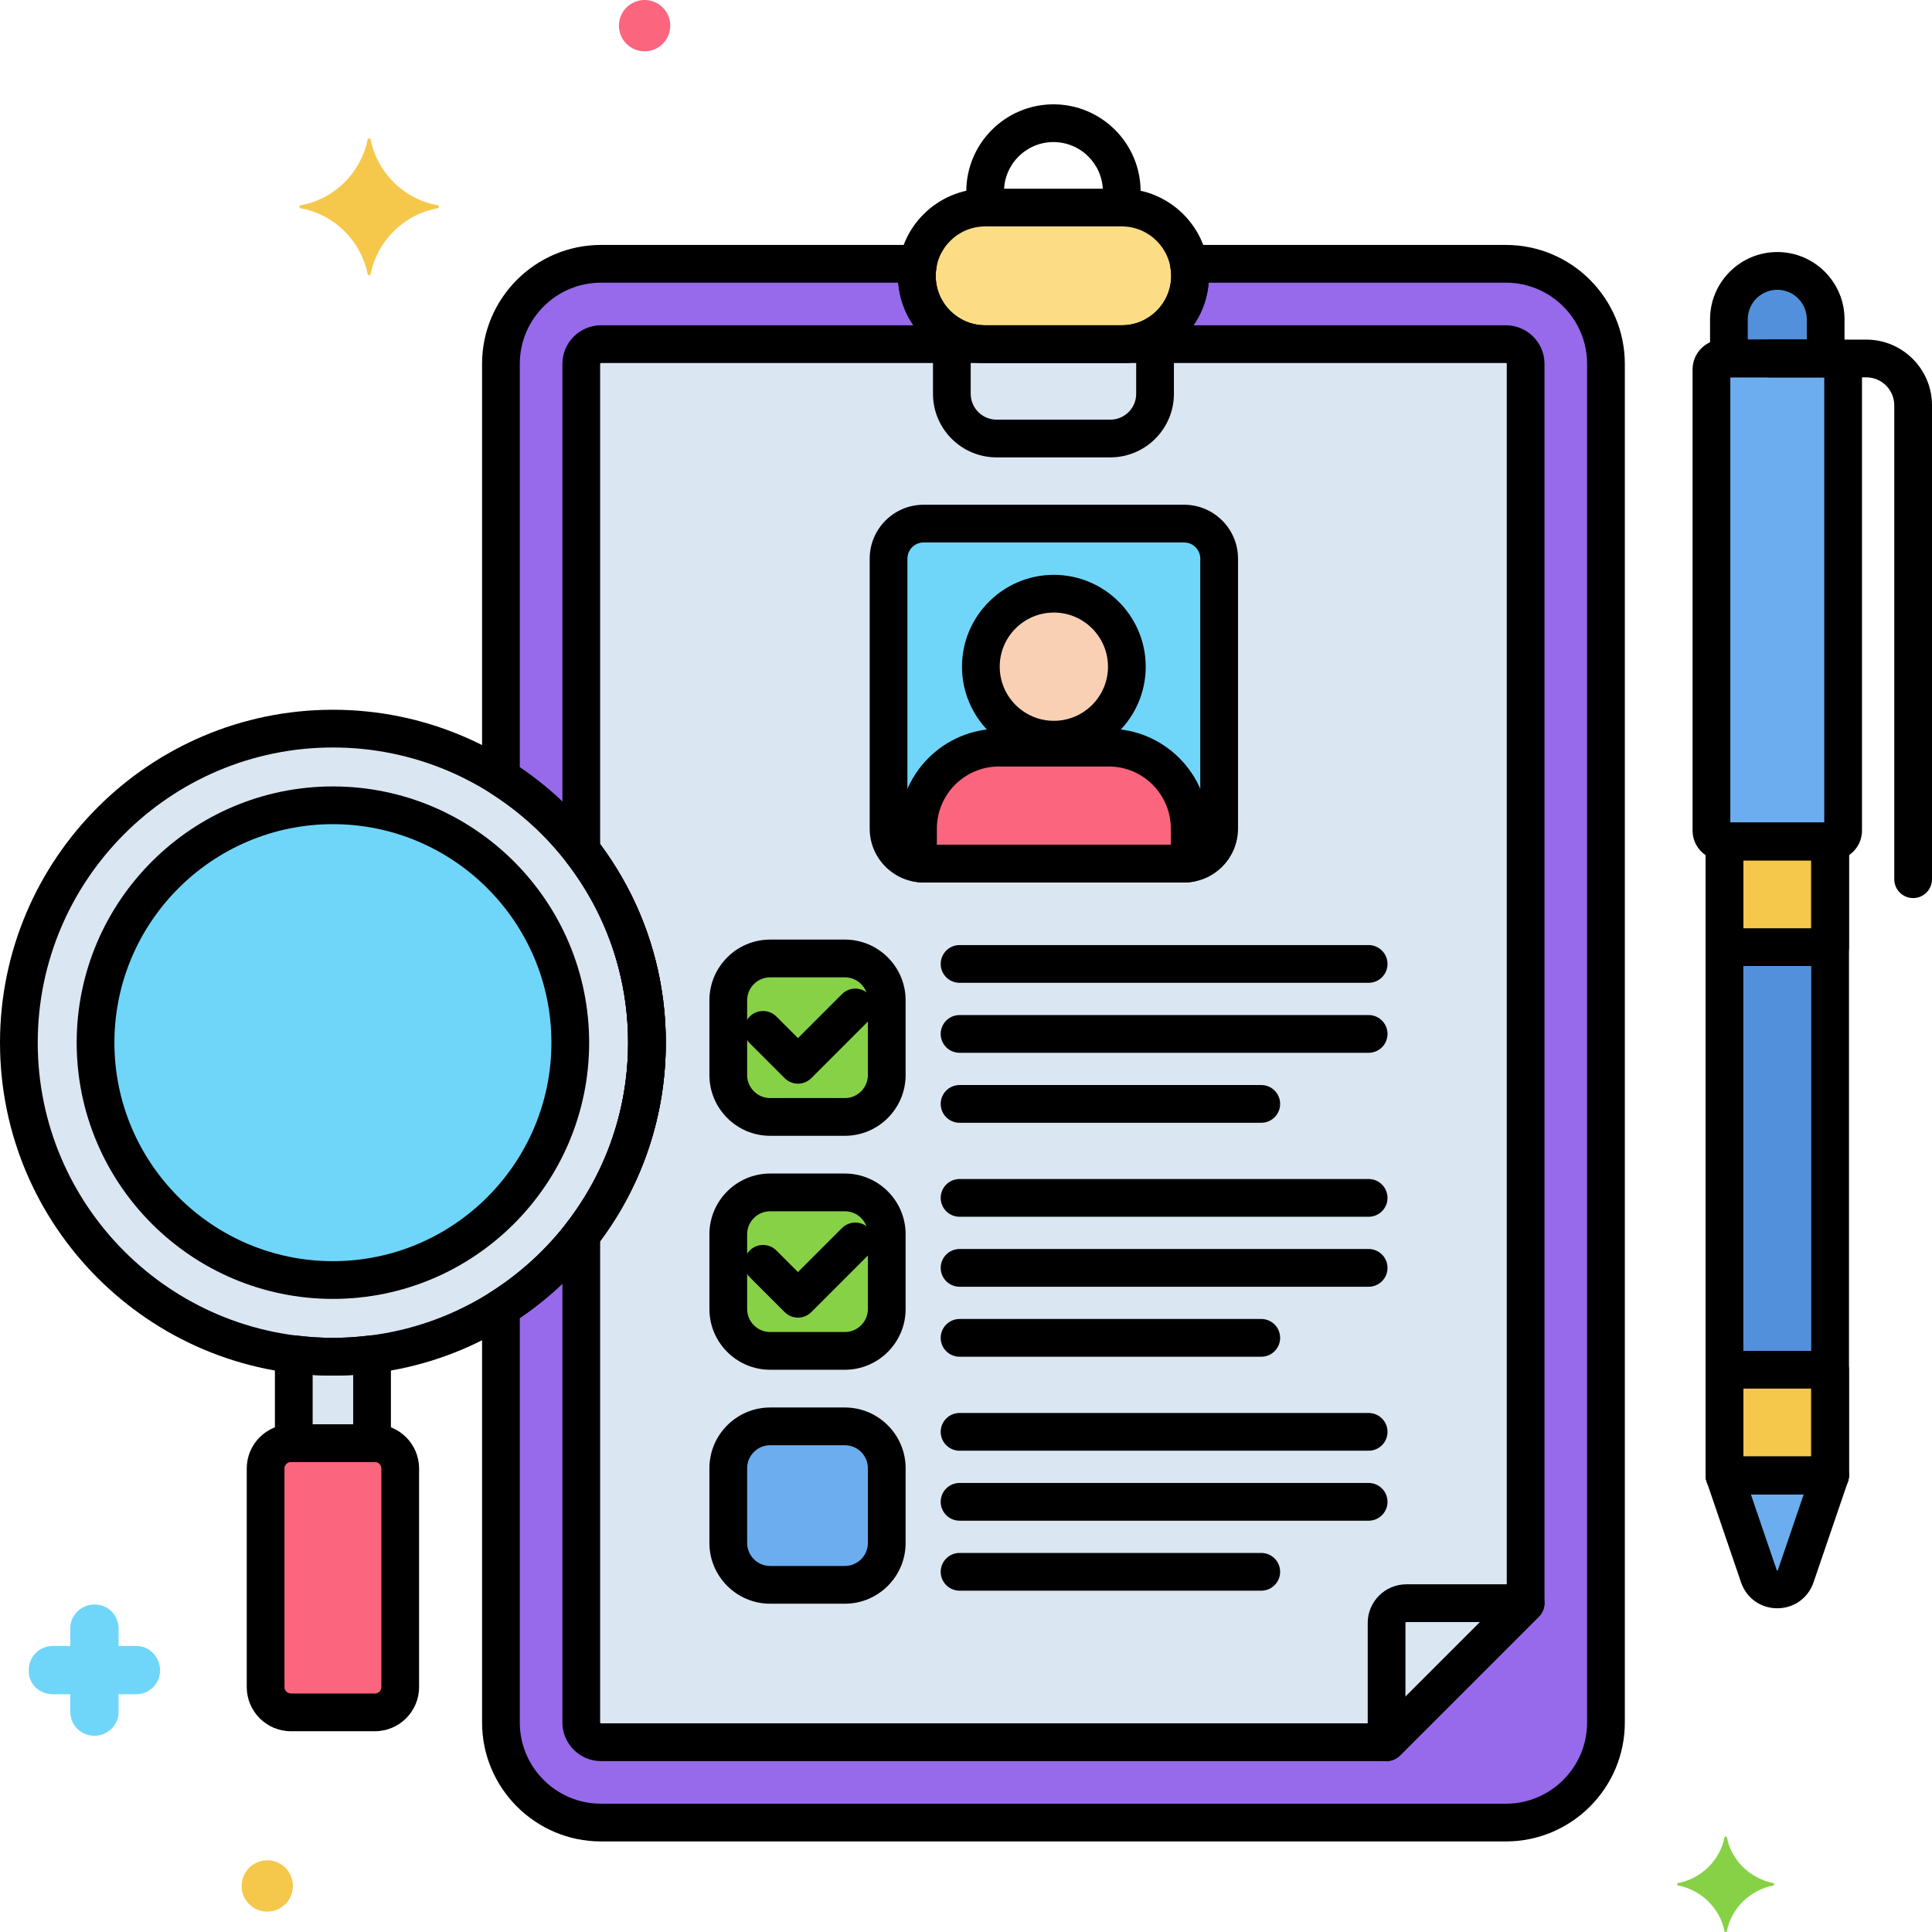 <svg height="512" viewBox="0 0 256 256" width="512" xmlns="http://www.w3.org/2000/svg"><g id="Layer_31"><g><g><path d="m242.78 111.5h-14.56c-.798 0-1.444-.647-1.444-1.444v-61.112c0-.798.647-1.444 1.444-1.444h14.56c.798 0 1.444.647 1.444 1.444v61.112c0 .797-.646 1.444-1.444 1.444z" fill="#6cadef"/></g><g><path d="m228.5 111.5h14v84h-14z" fill="#5290db"/></g><g><path d="m228.5 195.5 4.562 13.359c.794 2.325 4.083 2.325 4.877 0l4.561-13.359z" fill="#6cadef"/></g><g><path d="m241.909 47.5v-5.195c0-3.54-2.87-6.41-6.41-6.41-3.54 0-6.409 2.87-6.409 6.409v5.196z" fill="#5290db"/></g><g><path d="m228.5 111.5h14v14h-14z" fill="#f5c84c"/></g><g><path d="m228.5 181.5h14v14h-14z" fill="#f5c84c"/></g><g><path d="m148.638 45.602h-18.099c-4.977 0-9.05-4.072-9.05-9.05 0-4.977 4.072-9.05 9.05-9.05h18.099c4.977 0 9.05 4.072 9.05 9.05 0 4.977-4.073 9.05-9.05 9.05z" fill="#fcdd86"/></g><g><path d="m199.539 34.955h-42.003c.094.52.151 1.052.151 1.597 0 4.977-4.072 9.05-9.05 9.05h-18.099c-4.977 0-9.05-4.072-9.05-9.05 0-.546.057-1.077.151-1.597h-42.002c-7.324 0-13.261 5.937-13.261 13.261v54.794c11.627 7.38 19.349 20.358 19.349 35.149 0 14.79-7.723 27.769-19.349 35.149v54.931c0 7.324 5.937 13.261 13.261 13.261h119.902c7.324 0 13.261-5.937 13.261-13.261v-180.023c0-7.324-5.937-13.261-13.261-13.261z" fill="#966aea"/></g><g><circle cx="44.113" cy="138.159" fill="#dae6f1" r="41.613"/></g><g><path d="m49.679 191.229h-11.132c-1.851 0-3.351 1.5-3.351 3.351v28.967c0 1.851 1.5 3.351 3.351 3.351h11.133c1.851 0 3.351-1.5 3.351-3.351v-28.967c-.001-1.851-1.501-3.351-3.352-3.351z" fill="#fc657e"/></g><g><path d="m38.928 179.439v11.791h10.37v-11.791c-1.7.211-3.428.333-5.185.333s-3.485-.122-5.185-.333z" fill="#dae6f1"/></g><g><path d="m199.539 45.602h-119.902c-1.442 0-2.615 1.173-2.615 2.614v64.49c5.451 7.037 8.703 15.863 8.703 25.453s-3.253 18.415-8.703 25.453v64.628c0 1.442 1.173 2.614 2.615 2.614h104.093l18.424-18.424v-164.214c0-1.442-1.173-2.614-2.615-2.614z" fill="#dae6f1"/></g><g><path d="m111.948 148h-9.895c-3.054 0-5.552-2.499-5.552-5.552v-9.895c0-3.054 2.499-5.552 5.552-5.552h9.895c3.054 0 5.552 2.499 5.552 5.552v9.895c0 3.053-2.499 5.552-5.552 5.552z" fill="#87d147"/></g><g><path d="m111.948 179h-9.895c-3.054 0-5.552-2.499-5.552-5.552v-9.895c0-3.054 2.499-5.552 5.552-5.552h9.895c3.054 0 5.552 2.499 5.552 5.552v9.895c0 3.053-2.499 5.552-5.552 5.552z" fill="#87d147"/></g><g><path d="m111.948 210h-9.895c-3.054 0-5.552-2.499-5.552-5.552v-9.895c0-3.054 2.499-5.552 5.552-5.552h9.895c3.054 0 5.552 2.499 5.552 5.552v9.895c0 3.053-2.499 5.552-5.552 5.552z" fill="#6cadef"/></g><g><path d="m156.904 114.437h-34.526c-2.562 0-4.64-2.077-4.64-4.64v-35.777c0-2.562 2.077-4.64 4.64-4.64h34.526c2.562 0 4.64 2.077 4.64 4.64v35.777c-.001 2.562-2.078 4.64-4.64 4.64z" fill="#70d6f9"/></g><g><path d="m146.911 99.064h-14.54c-5.902 0-10.73 4.828-10.73 10.73v4.568c.242.039.485.074.737.074h34.526c.252 0 .496-.036.737-.074v-4.568c0-5.901-4.829-10.73-10.73-10.73z" fill="#fc657e"/></g><g><circle cx="139.641" cy="88.341" fill="#f9d0b4" r="9.673"/></g><g><circle cx="44.113" cy="138.159" fill="#70d6f9" r="31.452"/></g><g><path d="m147.127 60.604h-15.079c-4.645 0-8.423-3.778-8.423-8.423v-6.58c0-1.381 1.119-2.5 2.5-2.5s2.5 1.119 2.5 2.5v6.58c0 1.887 1.536 3.423 3.423 3.423h15.079c1.887 0 3.423-1.536 3.423-3.423v-6.579c0-1.381 1.119-2.5 2.5-2.5s2.5 1.119 2.5 2.5v6.579c0 4.645-3.778 8.423-8.423 8.423z"/></g><g><g><path d="m148.638 28.938c-1.381 0-2.5-1.119-2.5-2.5v-1.064c0-3.612-2.938-6.55-6.549-6.55-3.612 0-6.55 2.938-6.55 6.55v1.064c0 1.381-1.119 2.5-2.5 2.5s-2.5-1.119-2.5-2.5v-1.064c0-6.369 5.181-11.55 11.55-11.55 6.368 0 11.549 5.181 11.549 11.55v1.064c0 1.38-1.119 2.5-2.5 2.5z"/></g></g><g><path d="m242.78 114h-14.56c-2.175 0-3.944-1.77-3.944-3.944v-61.112c0-2.175 1.769-3.944 3.944-3.944h14.561c2.175 0 3.944 1.77 3.944 3.944v61.111c-.001 2.175-1.77 3.945-3.945 3.945zm-13.504-5h12.448v-59h-12.448z"/></g><g><path d="m242.5 198h-14c-1.381 0-2.5-1.119-2.5-2.5v-84c0-1.381 1.119-2.5 2.5-2.5h14c1.381 0 2.5 1.119 2.5 2.5v84c0 1.381-1.119 2.5-2.5 2.5zm-11.5-5h9v-79h-9z"/></g><g><path d="m235.5 213.104c-2.206 0-4.092-1.349-4.804-3.437l-4.562-13.359c-.261-.763-.137-1.606.333-2.262.469-.656 1.227-1.045 2.033-1.045h14c.807 0 1.564.389 2.033 1.045.47.656.593 1.499.333 2.262l-4.562 13.359c-.712 2.087-2.598 3.437-4.804 3.437zm-3.505-15.104 3.432 10.052c.039.055.106.055.132.041l3.446-10.093z"/></g><g><path d="m253.5 119c-1.381 0-2.5-1.119-2.5-2.5v-62.791c0-2.045-1.664-3.709-3.709-3.709h-12.791c-1.381 0-2.5-1.119-2.5-2.5s1.119-2.5 2.5-2.5h12.791c4.802 0 8.709 3.907 8.709 8.709v62.791c0 1.381-1.119 2.5-2.5 2.5z"/></g><g><path d="m241.91 50h-12.82c-1.381 0-2.5-1.119-2.5-2.5v-5.195c0-4.913 3.997-8.909 8.91-8.909s8.91 3.997 8.91 8.909v5.195c0 1.381-1.119 2.5-2.5 2.5zm-10.32-5h7.819v-2.695c0-2.156-1.754-3.909-3.91-3.909s-3.91 1.753-3.91 3.909v2.695z"/></g><g><path d="m105.736 143.592c-.663 0-1.299-.264-1.768-.732l-4.628-4.628c-.976-.976-.976-2.559 0-3.536.976-.976 2.559-.976 3.536 0l2.86 2.86 5.828-5.828c.976-.977 2.56-.977 3.535 0 .977.976.977 2.559 0 3.535l-7.596 7.596c-.468.47-1.104.733-1.767.733z"/></g><g><path d="m181.353 130.227h-54.205c-1.381 0-2.5-1.119-2.5-2.5s1.119-2.5 2.5-2.5h54.205c1.381 0 2.5 1.119 2.5 2.5s-1.12 2.5-2.5 2.5z"/></g><g><path d="m181.353 139.5h-54.205c-1.381 0-2.5-1.119-2.5-2.5s1.119-2.5 2.5-2.5h54.205c1.381 0 2.5 1.119 2.5 2.5s-1.12 2.5-2.5 2.5z"/></g><g><path d="m167.125 148.773h-39.977c-1.381 0-2.5-1.119-2.5-2.5s1.119-2.5 2.5-2.5h39.977c1.381 0 2.5 1.119 2.5 2.5s-1.12 2.5-2.5 2.5z"/></g><g><path d="m105.736 174.592c-.663 0-1.299-.264-1.768-.732l-4.628-4.628c-.976-.976-.976-2.559 0-3.536.976-.976 2.559-.976 3.536 0l2.86 2.86 5.828-5.828c.976-.977 2.56-.977 3.535 0 .977.976.977 2.559 0 3.535l-7.596 7.596c-.468.47-1.104.733-1.767.733z"/></g><g><path d="m181.353 161.227h-54.205c-1.381 0-2.5-1.119-2.5-2.5s1.119-2.5 2.5-2.5h54.205c1.381 0 2.5 1.119 2.5 2.5s-1.12 2.5-2.5 2.5z"/></g><g><path d="m181.353 170.5h-54.205c-1.381 0-2.5-1.119-2.5-2.5s1.119-2.5 2.5-2.5h54.205c1.381 0 2.5 1.119 2.5 2.5s-1.12 2.5-2.5 2.5z"/></g><g><path d="m167.125 179.773h-39.977c-1.381 0-2.5-1.119-2.5-2.5s1.119-2.5 2.5-2.5h39.977c1.381 0 2.5 1.119 2.5 2.5s-1.12 2.5-2.5 2.5z"/></g><g><path d="m181.353 192.227h-54.205c-1.381 0-2.5-1.119-2.5-2.5s1.119-2.5 2.5-2.5h54.205c1.381 0 2.5 1.119 2.5 2.5s-1.12 2.5-2.5 2.5z"/></g><g><path d="m181.353 201.5h-54.205c-1.381 0-2.5-1.119-2.5-2.5s1.119-2.5 2.5-2.5h54.205c1.381 0 2.5 1.119 2.5 2.5s-1.12 2.5-2.5 2.5z"/></g><g><path d="m167.125 210.773h-39.977c-1.381 0-2.5-1.119-2.5-2.5s1.119-2.5 2.5-2.5h39.977c1.381 0 2.5 1.119 2.5 2.5s-1.12 2.5-2.5 2.5z"/></g><g><path d="m235.013 249.525c-3.1-.6-5.6-3-6.2-6.1 0-.1-.3-.1-.3 0-.6 3.1-3.1 5.5-6.2 6.1-.1 0-.1.2 0 .3 3.1.6 5.6 3 6.2 6.1 0 .1.3.1.3 0 .6-3.1 3.1-5.5 6.2-6.1.1-.1.1-.3 0-.3z" fill="#87d147"/></g><g><path d="m7.013 224.5h2.3v2.3c0 1.8 1.4 3.2 3.2 3.2 1.7 0 3.2-1.4 3.2-3.1v-.1-2.3h2.3c1.8 0 3.2-1.4 3.2-3.2 0-1.7-1.4-3.2-3.1-3.2h-.1-2.3v-2.3c0-1.8-1.4-3.2-3.2-3.2-1.7 0-3.2 1.4-3.2 3.1v.1 2.3h-2.3c-1.8 0-3.2 1.4-3.2 3.2-.1 1.7 1.3 3.2 3.2 3.2-.1 0-.1 0 0 0z" fill="#70d6f9"/></g><g><circle cx="35.413" cy="249.9" fill="#f5c84c" r="3.4"/></g><g><circle cx="85.413" cy="3.4" fill="#fc657e" r="3.4"/></g><g><path d="m39.813 27.2c4.5-.8 8-4.3 8.9-8.7 0-.2.4-.2.4 0 .9 4.4 4.4 7.9 8.9 8.7.2 0 .2.3 0 .4-4.5.8-8 4.3-8.9 8.7 0 .2-.4.2-.4 0-.9-4.4-4.4-7.9-8.9-8.7-.2-.1-.2-.4 0-.4z" fill="#f5c84c"/></g><g><path d="m148.638 48.102h-18.099c-6.369 0-11.55-5.181-11.55-11.55 0-6.368 5.181-11.549 11.55-11.549h18.099c6.369 0 11.55 5.181 11.55 11.549s-5.182 11.55-11.55 11.55zm-18.099-18.1c-3.612 0-6.55 2.938-6.55 6.549 0 3.612 2.938 6.55 6.55 6.55h18.099c3.612 0 6.55-2.938 6.55-6.55 0-3.611-2.938-6.549-6.55-6.549z"/></g><g><path d="m199.539 244h-119.902c-8.691 0-15.761-7.07-15.761-15.761v-54.932c0-.856.438-1.652 1.16-2.111 11.39-7.229 18.189-19.58 18.189-33.038s-6.8-25.809-18.189-33.038c-.722-.458-1.16-1.255-1.16-2.111v-54.793c0-8.69 7.07-15.761 15.761-15.761h42.002c.741 0 1.443.329 1.918.897s.673 1.318.542 2.047c-.075.415-.111.792-.111 1.153 0 3.611 2.938 6.549 6.55 6.549h18.099c3.611 0 6.55-2.938 6.55-6.549 0-.361-.036-.739-.111-1.153-.131-.729.067-1.479.542-2.047s1.178-.897 1.918-.897h42.002c8.691 0 15.761 7.07 15.761 15.761v180.023c.001 8.691-7.069 15.761-15.76 15.761zm-130.663-69.343v53.583c0 5.934 4.828 10.761 10.761 10.761h119.902c5.934 0 10.761-4.827 10.761-10.761v-180.024c0-5.934-4.828-10.761-10.761-10.761h-39.387c-.462 5.948-5.45 10.646-11.515 10.646h-18.099c-6.064 0-11.053-4.699-11.515-10.646h-39.386c-5.934 0-10.761 4.827-10.761 10.761v53.445c12.142 8.241 19.35 21.782 19.35 36.498s-7.208 28.257-19.35 36.498z"/></g><g><path d="m44.113 182.271c-24.324 0-44.113-19.789-44.113-44.112s19.789-44.113 44.113-44.113 44.113 19.789 44.113 44.113-19.789 44.112-44.113 44.112zm0-83.225c-21.567 0-39.113 17.546-39.113 39.113s17.546 39.113 39.113 39.113 39.113-17.546 39.113-39.113-17.546-39.113-39.113-39.113z"/></g><g><path d="m49.679 229.397h-11.133c-3.226 0-5.851-2.625-5.851-5.851v-28.966c0-3.226 2.625-5.851 5.851-5.851h11.133c3.226 0 5.851 2.625 5.851 5.851v28.966c0 3.226-2.625 5.851-5.851 5.851zm-11.133-35.668c-.469 0-.851.382-.851.851v28.966c0 .469.381.851.851.851h11.133c.469 0 .851-.382.851-.851v-28.966c0-.469-.381-.851-.851-.851z"/></g><g><path d="m49.298 193.729h-10.37c-1.381 0-2.5-1.119-2.5-2.5v-11.791c0-.717.308-1.399.845-1.874s1.252-.698 1.964-.607c3.401.423 6.35.423 9.752 0 .711-.089 1.427.132 1.964.607s.845 1.157.845 1.874v11.791c0 1.381-1.119 2.5-2.5 2.5zm-7.87-5h5.37v-6.543c-1.811.116-3.559.116-5.37 0z"/></g><g><path d="m183.73 233.354h-104.093c-2.82 0-5.115-2.294-5.115-5.114v-64.628c0-.554.184-1.093.523-1.531 5.351-6.909 8.18-15.181 8.18-23.921 0-8.741-2.829-17.013-8.18-23.922-.339-.438-.523-.977-.523-1.531v-64.491c0-2.82 2.294-5.114 5.115-5.114h119.902c2.82 0 5.115 2.294 5.115 5.114v164.214c0 .663-.263 1.299-.732 1.768l-18.423 18.424c-.47.468-1.105.732-1.769.732zm-104.208-68.901v63.786c0 .061.054.114.115.114h103.058l16.959-16.959v-163.178c0-.061-.054-.114-.115-.114h-119.902c-.061 0-.115.053-.115.114v63.649c5.697 7.651 8.703 16.724 8.703 26.294s-3.005 18.643-8.703 26.294zm122.632 47.977h.01z"/></g><g><path d="m183.73 233.354c-.322 0-.647-.062-.956-.19-.935-.387-1.543-1.298-1.543-2.31v-15.81c0-2.82 2.294-5.114 5.115-5.114h15.809c1.011 0 1.923.609 2.31 1.543s.173 2.009-.542 2.724l-18.423 18.424c-.48.479-1.12.733-1.77.733zm2.615-18.424c-.061 0-.115.053-.115.114v9.774l9.888-9.888z"/></g><g><path d="m111.948 150.5h-9.896c-4.44 0-8.052-3.612-8.052-8.052v-9.896c0-4.44 3.612-8.052 8.052-8.052h9.896c4.44 0 8.052 3.612 8.052 8.052v9.896c0 4.44-3.612 8.052-8.052 8.052zm-9.896-21c-1.683 0-3.052 1.369-3.052 3.052v9.896c0 1.683 1.369 3.052 3.052 3.052h9.896c1.683 0 3.052-1.369 3.052-3.052v-9.896c0-1.683-1.369-3.052-3.052-3.052z"/></g><g><path d="m111.948 181.5h-9.896c-4.44 0-8.052-3.612-8.052-8.052v-9.896c0-4.44 3.612-8.052 8.052-8.052h9.896c4.44 0 8.052 3.612 8.052 8.052v9.896c0 4.44-3.612 8.052-8.052 8.052zm-9.896-21c-1.683 0-3.052 1.369-3.052 3.052v9.896c0 1.683 1.369 3.052 3.052 3.052h9.896c1.683 0 3.052-1.369 3.052-3.052v-9.896c0-1.683-1.369-3.052-3.052-3.052z"/></g><g><path d="m111.948 212.5h-9.896c-4.44 0-8.052-3.612-8.052-8.052v-9.896c0-4.44 3.612-8.052 8.052-8.052h9.896c4.44 0 8.052 3.612 8.052 8.052v9.896c0 4.44-3.612 8.052-8.052 8.052zm-9.896-21c-1.683 0-3.052 1.369-3.052 3.052v9.896c0 1.683 1.369 3.052 3.052 3.052h9.896c1.683 0 3.052-1.369 3.052-3.052v-9.896c0-1.683-1.369-3.052-3.052-3.052z"/></g><g><path d="m156.904 116.937h-34.526c-3.937 0-7.139-3.203-7.139-7.14v-35.776c0-3.937 3.203-7.14 7.139-7.14h34.526c3.937 0 7.14 3.203 7.14 7.14v35.776c-.001 3.937-3.203 7.14-7.14 7.14zm-34.527-45.056c-1.18 0-2.139.96-2.139 2.14v35.776c0 1.18.959 2.14 2.139 2.14h34.526c1.18 0 2.14-.96 2.14-2.14v-35.776c0-1.18-.96-2.14-2.14-2.14z"/></g><g><path d="m156.904 116.937h-34.526c-.434 0-.811-.054-1.131-.105-1.213-.194-2.106-1.24-2.106-2.469v-4.568c0-7.295 5.935-13.23 13.23-13.23h14.54c7.295 0 13.23 5.935 13.23 13.23v4.568c0 1.229-.893 2.275-2.106 2.469-.32.05-.697.105-1.131.105zm.737-2.575h.01zm-33.5-2.425h31v-2.143c0-4.538-3.692-8.23-8.23-8.23h-14.54c-4.538 0-8.23 3.692-8.23 8.23z"/></g><g><path d="m139.641 100.514c-6.712 0-12.173-5.461-12.173-12.173s5.461-12.173 12.173-12.173 12.173 5.461 12.173 12.173-5.461 12.173-12.173 12.173zm0-19.347c-3.955 0-7.173 3.218-7.173 7.173s3.218 7.173 7.173 7.173c3.956 0 7.173-3.218 7.173-7.173s-3.218-7.173-7.173-7.173z"/></g><g><path d="m44.113 172.111c-18.721 0-33.952-15.231-33.952-33.952s15.231-33.952 33.952-33.952 33.952 15.231 33.952 33.952-15.231 33.952-33.952 33.952zm0-62.904c-15.964 0-28.952 12.988-28.952 28.952s12.988 28.952 28.952 28.952 28.952-12.988 28.952-28.952-12.988-28.952-28.952-28.952z"/></g><g><path d="m242.5 128h-14c-1.381 0-2.5-1.119-2.5-2.5v-14c0-1.381 1.119-2.5 2.5-2.5h14c1.381 0 2.5 1.119 2.5 2.5v14c0 1.381-1.119 2.5-2.5 2.5zm-11.5-5h9v-9h-9z"/></g><g><path d="m242.5 198h-14c-1.381 0-2.5-1.119-2.5-2.5v-14c0-1.381 1.119-2.5 2.5-2.5h14c1.381 0 2.5 1.119 2.5 2.5v14c0 1.381-1.119 2.5-2.5 2.5zm-11.5-5h9v-9h-9z"/></g></g></g></svg>
